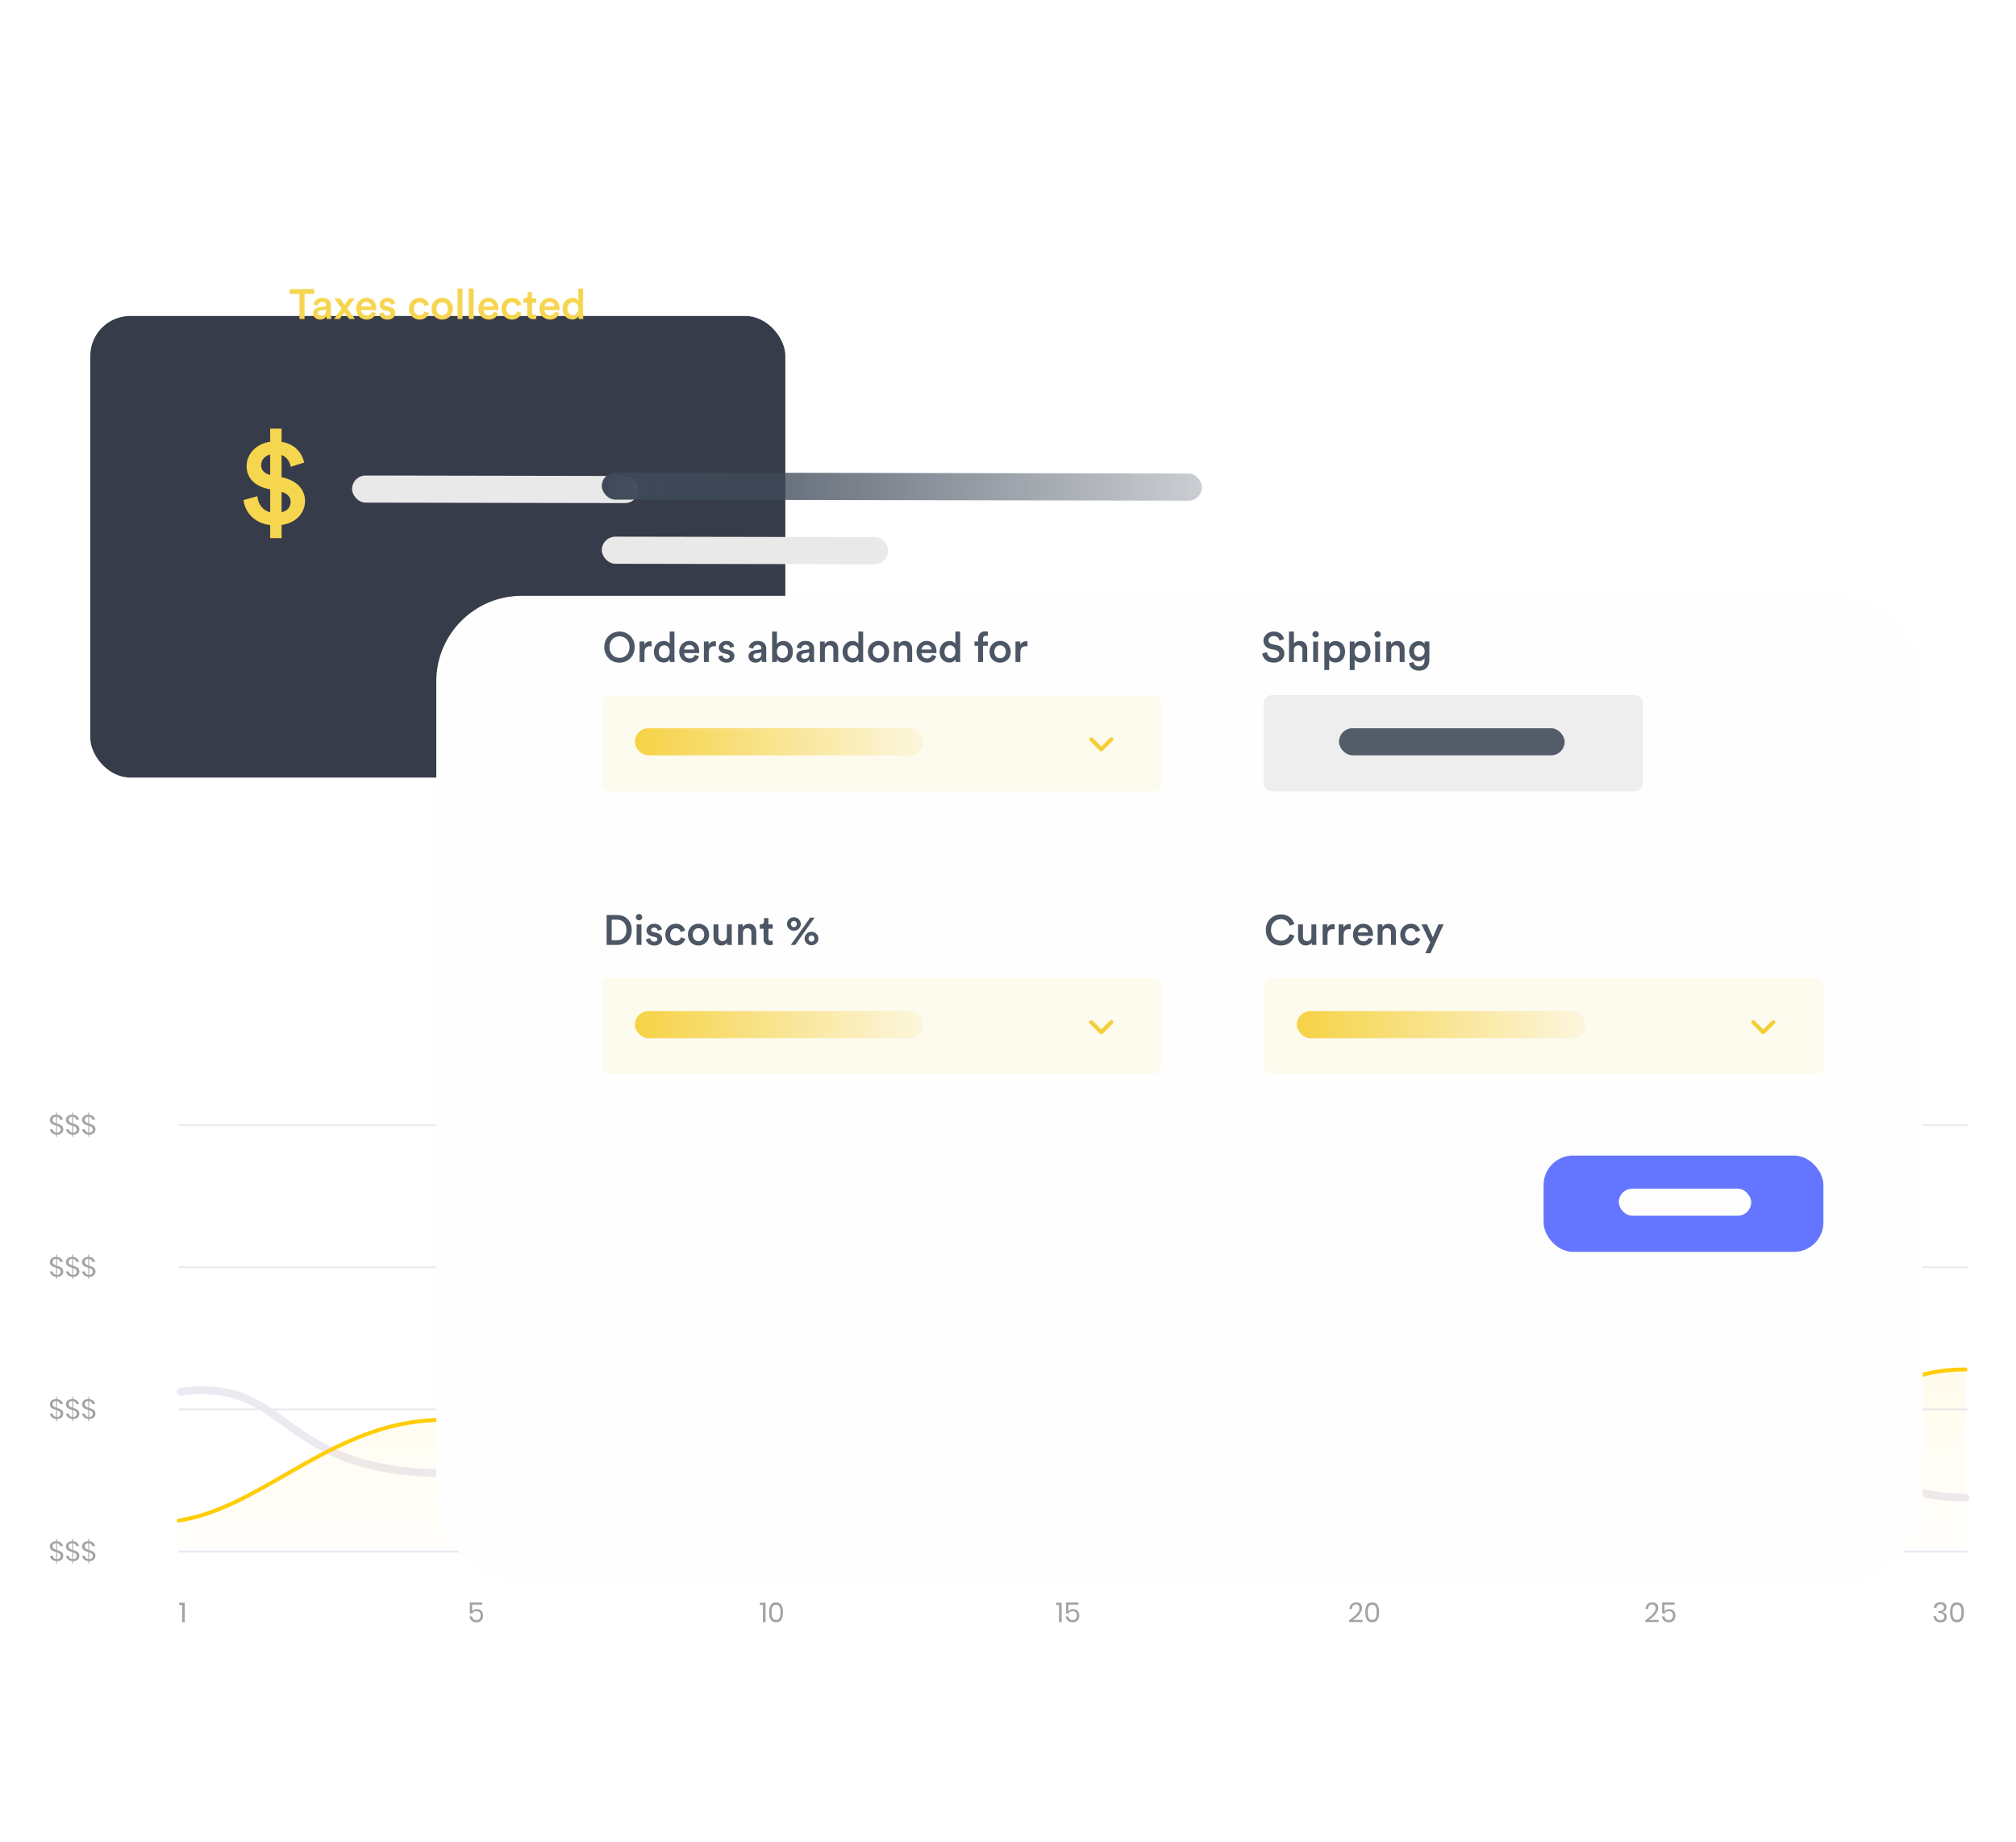 <?xml version="1.0" encoding="utf-8"?>
<svg xmlns="http://www.w3.org/2000/svg" width="670" height="612" viewBox="0 0 670 612" fill="none">
<path d="M60.093 462.491C94.246 457.912 91.969 485.114 136.936 489.083C181.904 493.052 194.427 465.271 214.918 457.334C235.41 449.397 244.517 413.228 278.67 415.67C312.822 418.112 329.899 442.583 358.359 445.636C386.82 448.688 392.512 468.935 419.265 483.893C446.018 498.852 470.494 500.684 504.077 497.631C537.66 494.578 546.768 463.712 562.706 462.491C578.644 461.27 592.874 475.989 606.535 479.347C620.196 482.705 624.18 497.631 653.21 497.631" stroke="#ECE9F1" stroke-width="2.624" stroke-linecap="round" stroke-linejoin="round"/>
<path d="M18.936 373.372C19.414 373.519 19.784 373.65 20.048 373.767C20.311 373.883 20.541 374.067 20.737 374.318C20.933 374.563 21.031 374.897 21.031 375.319C21.031 375.625 20.954 375.91 20.801 376.173C20.654 376.437 20.424 376.651 20.112 376.816C19.8 376.982 19.417 377.064 18.964 377.064H18.936V377.799H18.652V377.046C18.07 376.991 17.595 376.801 17.228 376.476C16.86 376.146 16.655 375.739 16.612 375.255H17.503C17.528 375.512 17.638 375.754 17.834 375.98C18.036 376.201 18.309 376.339 18.652 376.394V374.042C18.18 373.901 17.813 373.776 17.549 373.666C17.292 373.549 17.066 373.369 16.87 373.124C16.68 372.879 16.585 372.551 16.585 372.141C16.585 371.804 16.671 371.507 16.842 371.25C17.014 370.993 17.255 370.794 17.568 370.653C17.88 370.512 18.241 370.442 18.652 370.442V369.652H18.936V370.451C19.506 370.494 19.959 370.668 20.296 370.974C20.633 371.281 20.832 371.651 20.893 372.086H19.993C19.95 371.853 19.84 371.645 19.662 371.461C19.484 371.277 19.242 371.161 18.936 371.112V373.372ZM17.485 372.104C17.485 372.416 17.583 372.658 17.779 372.83C17.981 373.001 18.272 373.151 18.652 373.28V371.094C18.296 371.094 18.012 371.183 17.797 371.36C17.589 371.532 17.485 371.78 17.485 372.104ZM18.945 376.412C19.325 376.412 19.619 376.311 19.827 376.109C20.035 375.907 20.14 375.65 20.14 375.337C20.14 375.013 20.035 374.762 19.827 374.584C19.619 374.407 19.322 374.257 18.936 374.134V376.412H18.945ZM24.282 373.372C24.76 373.519 25.131 373.65 25.394 373.767C25.657 373.883 25.887 374.067 26.083 374.318C26.279 374.563 26.377 374.897 26.377 375.319C26.377 375.625 26.3 375.91 26.147 376.173C26 376.437 25.771 376.651 25.458 376.816C25.146 376.982 24.763 377.064 24.31 377.064H24.282V377.799H23.998V377.046C23.416 376.991 22.942 376.801 22.574 376.476C22.207 376.146 22.002 375.739 21.959 375.255H22.85C22.874 375.512 22.984 375.754 23.18 375.98C23.382 376.201 23.655 376.339 23.998 376.394V374.042C23.526 373.901 23.159 373.776 22.895 373.666C22.638 373.549 22.412 373.369 22.216 373.124C22.026 372.879 21.931 372.551 21.931 372.141C21.931 371.804 22.017 371.507 22.188 371.25C22.36 370.993 22.602 370.794 22.914 370.653C23.226 370.512 23.587 370.442 23.998 370.442V369.652H24.282V370.451C24.852 370.494 25.305 370.668 25.642 370.974C25.979 371.281 26.178 371.651 26.239 372.086H25.339C25.296 371.853 25.186 371.645 25.008 371.461C24.831 371.277 24.589 371.161 24.282 371.112V373.372ZM22.831 372.104C22.831 372.416 22.929 372.658 23.125 372.83C23.327 373.001 23.618 373.151 23.998 373.28V371.094C23.643 371.094 23.358 371.183 23.143 371.36C22.935 371.532 22.831 371.78 22.831 372.104ZM24.292 376.412C24.671 376.412 24.965 376.311 25.174 376.109C25.382 375.907 25.486 375.65 25.486 375.337C25.486 375.013 25.382 374.762 25.174 374.584C24.965 374.407 24.668 374.257 24.282 374.134V376.412H24.292ZM29.629 373.372C30.106 373.519 30.477 373.65 30.74 373.767C31.003 373.883 31.233 374.067 31.429 374.318C31.625 374.563 31.723 374.897 31.723 375.319C31.723 375.625 31.646 375.91 31.493 376.173C31.346 376.437 31.117 376.651 30.805 376.816C30.492 376.982 30.11 377.064 29.656 377.064H29.629V377.799H29.344V377.046C28.762 376.991 28.288 376.801 27.92 376.476C27.553 376.146 27.348 375.739 27.305 375.255H28.196C28.22 375.512 28.331 375.754 28.526 375.98C28.729 376.201 29.001 376.339 29.344 376.394V374.042C28.872 373.901 28.505 373.776 28.242 373.666C27.985 373.549 27.758 373.369 27.562 373.124C27.372 372.879 27.277 372.551 27.277 372.141C27.277 371.804 27.363 371.507 27.535 371.25C27.706 370.993 27.948 370.794 28.26 370.653C28.572 370.512 28.934 370.442 29.344 370.442V369.652H29.629V370.451C30.198 370.494 30.651 370.668 30.988 370.974C31.325 371.281 31.524 371.651 31.585 372.086H30.685C30.642 371.853 30.532 371.645 30.354 371.461C30.177 371.277 29.935 371.161 29.629 371.112V373.372ZM28.177 372.104C28.177 372.416 28.275 372.658 28.471 372.83C28.674 373.001 28.964 373.151 29.344 373.28V371.094C28.989 371.094 28.704 371.183 28.49 371.36C28.282 371.532 28.177 371.78 28.177 372.104ZM29.638 376.412C30.018 376.412 30.311 376.311 30.52 376.109C30.728 375.907 30.832 375.65 30.832 375.337C30.832 375.013 30.728 374.762 30.52 374.584C30.311 374.407 30.015 374.257 29.629 374.134V376.412H29.638Z" fill="#A2A3A5"/>
<path d="M18.936 420.611C19.413 420.758 19.784 420.89 20.047 421.006C20.31 421.123 20.54 421.307 20.736 421.558C20.932 421.803 21.03 422.136 21.03 422.559C21.03 422.865 20.953 423.15 20.8 423.413C20.653 423.676 20.424 423.891 20.111 424.056C19.799 424.221 19.416 424.304 18.963 424.304H18.936V425.039H18.651V424.286C18.069 424.231 17.595 424.041 17.227 423.716C16.86 423.385 16.654 422.978 16.612 422.495H17.503C17.527 422.752 17.637 422.994 17.833 423.22C18.035 423.441 18.308 423.578 18.651 423.634V421.282C18.179 421.141 17.812 421.016 17.549 420.905C17.291 420.789 17.065 420.608 16.869 420.363C16.679 420.119 16.584 419.791 16.584 419.381C16.584 419.044 16.67 418.747 16.841 418.49C17.013 418.232 17.255 418.033 17.567 417.893C17.879 417.752 18.241 417.681 18.651 417.681V416.891H18.936V417.691C19.505 417.733 19.958 417.908 20.295 418.214C20.632 418.52 20.831 418.891 20.892 419.326H19.992C19.949 419.093 19.839 418.885 19.661 418.701C19.484 418.517 19.242 418.401 18.936 418.352V420.611ZM17.484 419.344C17.484 419.656 17.582 419.898 17.778 420.07C17.98 420.241 18.271 420.391 18.651 420.52V418.334C18.296 418.334 18.011 418.422 17.797 418.6C17.588 418.771 17.484 419.019 17.484 419.344ZM18.945 423.652C19.324 423.652 19.618 423.551 19.827 423.349C20.035 423.147 20.139 422.889 20.139 422.577C20.139 422.253 20.035 422.002 19.827 421.824C19.618 421.646 19.321 421.496 18.936 421.374V423.652H18.945ZM24.282 420.611C24.759 420.758 25.13 420.89 25.393 421.006C25.657 421.123 25.886 421.307 26.082 421.558C26.278 421.803 26.376 422.136 26.376 422.559C26.376 422.865 26.299 423.15 26.146 423.413C26 423.676 25.77 423.891 25.457 424.056C25.145 424.221 24.762 424.304 24.309 424.304H24.282V425.039H23.997V424.286C23.415 424.231 22.941 424.041 22.573 423.716C22.206 423.385 22.001 422.978 21.958 422.495H22.849C22.873 422.752 22.984 422.994 23.18 423.22C23.382 423.441 23.654 423.578 23.997 423.634V421.282C23.526 421.141 23.158 421.016 22.895 420.905C22.638 420.789 22.411 420.608 22.215 420.363C22.025 420.119 21.93 419.791 21.93 419.381C21.93 419.044 22.016 418.747 22.188 418.49C22.359 418.232 22.601 418.033 22.913 417.893C23.226 417.752 23.587 417.681 23.997 417.681V416.891H24.282V417.691C24.851 417.733 25.305 417.908 25.641 418.214C25.978 418.52 26.177 418.891 26.238 419.326H25.338C25.295 419.093 25.185 418.885 25.008 418.701C24.83 418.517 24.588 418.401 24.282 418.352V420.611ZM22.831 419.344C22.831 419.656 22.928 419.898 23.124 420.07C23.326 420.241 23.617 420.391 23.997 420.52V418.334C23.642 418.334 23.357 418.422 23.143 418.6C22.935 418.771 22.831 419.019 22.831 419.344ZM24.291 423.652C24.671 423.652 24.965 423.551 25.173 423.349C25.381 423.147 25.485 422.889 25.485 422.577C25.485 422.253 25.381 422.002 25.173 421.824C24.965 421.646 24.668 421.496 24.282 421.374V423.652H24.291ZM29.628 420.611C30.106 420.758 30.476 420.89 30.739 421.006C31.003 421.123 31.232 421.307 31.428 421.558C31.624 421.803 31.722 422.136 31.722 422.559C31.722 422.865 31.646 423.15 31.493 423.413C31.346 423.676 31.116 423.891 30.804 424.056C30.491 424.221 30.109 424.304 29.656 424.304H29.628V425.039H29.343V424.286C28.762 424.231 28.287 424.041 27.919 423.716C27.552 423.385 27.347 422.978 27.304 422.495H28.195C28.22 422.752 28.33 422.994 28.526 423.22C28.728 423.441 29 423.578 29.343 423.634V421.282C28.872 421.141 28.504 421.016 28.241 420.905C27.984 420.789 27.757 420.608 27.561 420.363C27.372 420.119 27.276 419.791 27.276 419.381C27.276 419.044 27.362 418.747 27.534 418.49C27.705 418.232 27.947 418.033 28.259 417.893C28.572 417.752 28.933 417.681 29.343 417.681V416.891H29.628V417.691C30.198 417.733 30.651 417.908 30.988 418.214C31.324 418.52 31.523 418.891 31.584 419.326H30.684C30.642 419.093 30.531 418.885 30.354 418.701C30.176 418.517 29.934 418.401 29.628 418.352V420.611ZM28.177 419.344C28.177 419.656 28.275 419.898 28.471 420.07C28.673 420.241 28.964 420.391 29.343 420.52V418.334C28.988 418.334 28.703 418.422 28.489 418.6C28.281 418.771 28.177 419.019 28.177 419.344ZM29.637 423.652C30.017 423.652 30.311 423.551 30.519 423.349C30.727 423.147 30.831 422.889 30.831 422.577C30.831 422.253 30.727 422.002 30.519 421.824C30.311 421.646 30.014 421.496 29.628 421.374V423.652H29.637Z" fill="#A2A3A5"/>
<path d="M18.936 467.851C19.413 467.998 19.784 468.129 20.047 468.246C20.31 468.362 20.54 468.546 20.736 468.797C20.932 469.042 21.03 469.376 21.03 469.798C21.03 470.104 20.953 470.389 20.8 470.652C20.653 470.916 20.424 471.13 20.111 471.295C19.799 471.461 19.416 471.543 18.963 471.543H18.936V472.278H18.651V471.525C18.069 471.47 17.595 471.28 17.227 470.955C16.86 470.625 16.654 470.218 16.612 469.734H17.503C17.527 469.991 17.637 470.233 17.833 470.459C18.035 470.68 18.308 470.818 18.651 470.873V468.521C18.179 468.38 17.812 468.255 17.549 468.145C17.291 468.028 17.065 467.848 16.869 467.603C16.679 467.358 16.584 467.03 16.584 466.62C16.584 466.283 16.67 465.986 16.841 465.729C17.013 465.472 17.255 465.273 17.567 465.132C17.879 464.991 18.241 464.921 18.651 464.921V464.131H18.936V464.93C19.505 464.973 19.958 465.147 20.295 465.453C20.632 465.76 20.831 466.13 20.892 466.565H19.992C19.949 466.332 19.839 466.124 19.661 465.94C19.484 465.756 19.242 465.64 18.936 465.591V467.851ZM17.484 466.583C17.484 466.895 17.582 467.137 17.778 467.309C17.98 467.48 18.271 467.63 18.651 467.759V465.573C18.296 465.573 18.011 465.662 17.797 465.839C17.588 466.011 17.484 466.259 17.484 466.583ZM18.945 470.891C19.324 470.891 19.618 470.79 19.827 470.588C20.035 470.386 20.139 470.129 20.139 469.816C20.139 469.492 20.035 469.241 19.827 469.063C19.618 468.886 19.321 468.736 18.936 468.613V470.891H18.945ZM24.282 467.851C24.759 467.998 25.13 468.129 25.393 468.246C25.657 468.362 25.886 468.546 26.082 468.797C26.278 469.042 26.376 469.376 26.376 469.798C26.376 470.104 26.299 470.389 26.146 470.652C26 470.916 25.77 471.13 25.457 471.295C25.145 471.461 24.762 471.543 24.309 471.543H24.282V472.278H23.997V471.525C23.415 471.47 22.941 471.28 22.573 470.955C22.206 470.625 22.001 470.218 21.958 469.734H22.849C22.873 469.991 22.984 470.233 23.18 470.459C23.382 470.68 23.654 470.818 23.997 470.873V468.521C23.526 468.38 23.158 468.255 22.895 468.145C22.638 468.028 22.411 467.848 22.215 467.603C22.025 467.358 21.93 467.03 21.93 466.62C21.93 466.283 22.016 465.986 22.188 465.729C22.359 465.472 22.601 465.273 22.913 465.132C23.226 464.991 23.587 464.921 23.997 464.921V464.131H24.282V464.93C24.851 464.973 25.305 465.147 25.641 465.453C25.978 465.76 26.177 466.13 26.238 466.565H25.338C25.295 466.332 25.185 466.124 25.008 465.94C24.83 465.756 24.588 465.64 24.282 465.591V467.851ZM22.831 466.583C22.831 466.895 22.928 467.137 23.124 467.309C23.326 467.48 23.617 467.63 23.997 467.759V465.573C23.642 465.573 23.357 465.662 23.143 465.839C22.935 466.011 22.831 466.259 22.831 466.583ZM24.291 470.891C24.671 470.891 24.965 470.79 25.173 470.588C25.381 470.386 25.485 470.129 25.485 469.816C25.485 469.492 25.381 469.241 25.173 469.063C24.965 468.886 24.668 468.736 24.282 468.613V470.891H24.291ZM29.628 467.851C30.106 467.998 30.476 468.129 30.739 468.246C31.003 468.362 31.232 468.546 31.428 468.797C31.624 469.042 31.722 469.376 31.722 469.798C31.722 470.104 31.646 470.389 31.493 470.652C31.346 470.916 31.116 471.13 30.804 471.295C30.491 471.461 30.109 471.543 29.656 471.543H29.628V472.278H29.343V471.525C28.762 471.47 28.287 471.28 27.919 470.955C27.552 470.625 27.347 470.218 27.304 469.734H28.195C28.22 469.991 28.33 470.233 28.526 470.459C28.728 470.68 29 470.818 29.343 470.873V468.521C28.872 468.38 28.504 468.255 28.241 468.145C27.984 468.028 27.757 467.848 27.561 467.603C27.372 467.358 27.276 467.03 27.276 466.62C27.276 466.283 27.362 465.986 27.534 465.729C27.705 465.472 27.947 465.273 28.259 465.132C28.572 464.991 28.933 464.921 29.343 464.921V464.131H29.628V464.93C30.198 464.973 30.651 465.147 30.988 465.453C31.324 465.76 31.523 466.13 31.584 466.565H30.684C30.642 466.332 30.531 466.124 30.354 465.94C30.176 465.756 29.934 465.64 29.628 465.591V467.851ZM28.177 466.583C28.177 466.895 28.275 467.137 28.471 467.309C28.673 467.48 28.964 467.63 29.343 467.759V465.573C28.988 465.573 28.703 465.662 28.489 465.839C28.281 466.011 28.177 466.259 28.177 466.583ZM29.637 470.891C30.017 470.891 30.311 470.79 30.519 470.588C30.727 470.386 30.831 470.129 30.831 469.816C30.831 469.492 30.727 469.241 30.519 469.063C30.311 468.886 30.014 468.736 29.628 468.613V470.891H29.637Z" fill="#A2A3A5"/>
<path d="M18.936 515.091C19.413 515.237 19.784 515.369 20.047 515.485C20.31 515.602 20.54 515.786 20.736 516.037C20.932 516.282 21.03 516.615 21.03 517.038C21.03 517.344 20.953 517.629 20.8 517.892C20.653 518.155 20.424 518.37 20.111 518.535C19.799 518.7 19.416 518.783 18.963 518.783H18.936V519.518H18.651V518.765C18.069 518.71 17.595 518.52 17.227 518.195C16.86 517.865 16.654 517.457 16.612 516.974H17.503C17.527 517.231 17.637 517.473 17.833 517.699C18.035 517.92 18.308 518.057 18.651 518.113V515.761C18.179 515.62 17.812 515.495 17.549 515.384C17.291 515.268 17.065 515.087 16.869 514.842C16.679 514.598 16.584 514.27 16.584 513.86C16.584 513.523 16.67 513.226 16.841 512.969C17.013 512.711 17.255 512.512 17.567 512.372C17.879 512.231 18.241 512.16 18.651 512.16V511.37H18.936V512.17C19.505 512.212 19.958 512.387 20.295 512.693C20.632 512.999 20.831 513.37 20.892 513.805H19.992C19.949 513.572 19.839 513.364 19.661 513.18C19.484 512.996 19.242 512.88 18.936 512.831V515.091ZM17.484 513.823C17.484 514.135 17.582 514.377 17.778 514.549C17.98 514.72 18.271 514.87 18.651 514.999V512.813C18.296 512.813 18.011 512.901 17.797 513.079C17.588 513.25 17.484 513.498 17.484 513.823ZM18.945 518.131C19.324 518.131 19.618 518.03 19.827 517.828C20.035 517.626 20.139 517.368 20.139 517.056C20.139 516.732 20.035 516.481 19.827 516.303C19.618 516.125 19.321 515.975 18.936 515.853V518.131H18.945ZM24.282 515.091C24.759 515.237 25.13 515.369 25.393 515.485C25.657 515.602 25.886 515.786 26.082 516.037C26.278 516.282 26.376 516.615 26.376 517.038C26.376 517.344 26.299 517.629 26.146 517.892C26 518.155 25.77 518.37 25.457 518.535C25.145 518.7 24.762 518.783 24.309 518.783H24.282V519.518H23.997V518.765C23.415 518.71 22.941 518.52 22.573 518.195C22.206 517.865 22.001 517.457 21.958 516.974H22.849C22.873 517.231 22.984 517.473 23.18 517.699C23.382 517.92 23.654 518.057 23.997 518.113V515.761C23.526 515.62 23.158 515.495 22.895 515.384C22.638 515.268 22.411 515.087 22.215 514.842C22.025 514.598 21.93 514.27 21.93 513.86C21.93 513.523 22.016 513.226 22.188 512.969C22.359 512.711 22.601 512.512 22.913 512.372C23.226 512.231 23.587 512.16 23.997 512.16V511.37H24.282V512.17C24.851 512.212 25.305 512.387 25.641 512.693C25.978 512.999 26.177 513.37 26.238 513.805H25.338C25.295 513.572 25.185 513.364 25.008 513.18C24.83 512.996 24.588 512.88 24.282 512.831V515.091ZM22.831 513.823C22.831 514.135 22.928 514.377 23.124 514.549C23.326 514.72 23.617 514.87 23.997 514.999V512.813C23.642 512.813 23.357 512.901 23.143 513.079C22.935 513.25 22.831 513.498 22.831 513.823ZM24.291 518.131C24.671 518.131 24.965 518.03 25.173 517.828C25.381 517.626 25.485 517.368 25.485 517.056C25.485 516.732 25.381 516.481 25.173 516.303C24.965 516.125 24.668 515.975 24.282 515.853V518.131H24.291ZM29.628 515.091C30.106 515.237 30.476 515.369 30.739 515.485C31.003 515.602 31.232 515.786 31.428 516.037C31.624 516.282 31.722 516.615 31.722 517.038C31.722 517.344 31.646 517.629 31.493 517.892C31.346 518.155 31.116 518.37 30.804 518.535C30.491 518.7 30.109 518.783 29.656 518.783H29.628V519.518H29.343V518.765C28.762 518.71 28.287 518.52 27.919 518.195C27.552 517.865 27.347 517.457 27.304 516.974H28.195C28.22 517.231 28.33 517.473 28.526 517.699C28.728 517.92 29 518.057 29.343 518.113V515.761C28.872 515.62 28.504 515.495 28.241 515.384C27.984 515.268 27.757 515.087 27.561 514.842C27.372 514.598 27.276 514.27 27.276 513.86C27.276 513.523 27.362 513.226 27.534 512.969C27.705 512.711 27.947 512.512 28.259 512.372C28.572 512.231 28.933 512.16 29.343 512.16V511.37H29.628V512.17C30.198 512.212 30.651 512.387 30.988 512.693C31.324 512.999 31.523 513.37 31.584 513.805H30.684C30.642 513.572 30.531 513.364 30.354 513.18C30.176 512.996 29.934 512.88 29.628 512.831V515.091ZM28.177 513.823C28.177 514.135 28.275 514.377 28.471 514.549C28.673 514.72 28.964 514.87 29.343 514.999V512.813C28.988 512.813 28.703 512.901 28.489 513.079C28.281 513.25 28.177 513.498 28.177 513.823ZM29.637 518.131C30.017 518.131 30.311 518.03 30.519 517.828C30.727 517.626 30.831 517.368 30.831 517.056C30.831 516.732 30.727 516.481 30.519 516.303C30.311 516.125 30.014 515.975 29.628 515.853V518.131H29.637Z" fill="#A2A3A5"/>
<line x1="59.437" y1="373.889" x2="653.866" y2="373.889" stroke="#ECE9F1" stroke-width="0.656"/>
<line x1="59.438" y1="421.128" x2="653.867" y2="421.128" stroke="#ECE9F1" stroke-width="0.656"/>
<line x1="59.438" y1="468.368" x2="653.867" y2="468.368" stroke="#ECE9F1" stroke-width="0.656"/>
<line x1="59.438" y1="515.607" x2="653.867" y2="515.607" stroke="#ECE9F1" stroke-width="0.656"/>
<path d="M59.437 505.303C85.553 501.258 107.029 476.592 138.191 472.446C154.8 470.236 168.105 474.537 182.951 481.22C197.796 487.903 194.89 490.788 228.277 495.94C255.829 500.192 263.036 454.354 290.034 456.115C317.032 457.876 329.519 402.766 358.023 407.366C386.527 411.967 392.223 400.072 419.016 422.614C445.81 445.157 470.565 392.612 504.2 388.012C537.835 383.412 546.595 432.24 562.558 430.4C578.52 428.559 592.892 463.353 606.574 468.413C620.256 473.474 624.136 455.091 653.21 455.091" stroke="#FFCC00" stroke-width="1.312" stroke-linecap="round" stroke-linejoin="round"/>
<path d="M138.191 472.446C107.029 476.592 85.553 501.258 59.437 505.303V515.28H653.21V455.091C624.136 455.091 620.256 473.474 606.574 468.413C592.892 463.353 578.52 428.559 562.558 430.4C546.595 432.24 537.835 383.412 504.2 388.012C470.565 392.612 445.81 445.157 419.016 422.614C392.223 400.072 386.527 411.967 358.023 407.366C329.519 402.766 317.032 457.876 290.034 456.115C263.036 454.354 255.829 500.192 228.277 495.94C194.89 490.788 197.796 487.903 182.951 481.22C168.105 474.537 154.8 470.236 138.191 472.446Z" fill="url(#paint0_linear)" fill-opacity="0.2"/>
<path d="M59.556 533.363V532.582H61.412V539.058H60.53V533.363H59.556Z" fill="#A2A3A5"/>
<path d="M160.238 533.243H156.913V535.411C157.066 535.203 157.286 535.037 157.574 534.915C157.862 534.793 158.177 534.731 158.52 534.731C158.979 534.731 159.359 534.829 159.659 535.025C159.965 535.215 160.189 535.469 160.33 535.788C160.477 536.1 160.55 536.449 160.55 536.835C160.55 537.502 160.363 538.047 159.99 538.47C159.616 538.892 159.068 539.104 158.346 539.104C157.696 539.104 157.167 538.929 156.757 538.58C156.346 538.225 156.117 537.75 156.068 537.156H156.894C156.962 537.536 157.118 537.833 157.363 538.047C157.614 538.255 157.929 538.36 158.309 538.36C158.78 538.36 159.136 538.219 159.374 537.937C159.613 537.655 159.733 537.285 159.733 536.826C159.733 536.379 159.61 536.029 159.365 535.778C159.12 535.527 158.774 535.402 158.327 535.402C158.009 535.402 157.73 535.472 157.491 535.613C157.253 535.748 157.072 535.932 156.949 536.164H156.141V532.499H160.238V533.243Z" fill="#A2A3A5"/>
<path d="M252.576 533.363V532.582H254.432V539.058H253.55V533.363H252.576ZM255.618 535.778C255.618 536.819 255.789 537.631 256.132 538.213C256.475 538.794 257.069 539.085 257.914 539.085C258.759 539.085 259.353 538.794 259.696 538.213C260.045 537.631 260.22 536.819 260.22 535.778C260.22 534.75 260.045 533.944 259.696 533.363C259.353 532.781 258.759 532.49 257.914 532.49C257.069 532.49 256.475 532.781 256.132 533.363C255.789 533.938 255.618 534.744 255.618 535.778ZM259.393 535.778C259.393 536.311 259.353 536.758 259.274 537.119C259.2 537.475 259.056 537.759 258.842 537.974C258.628 538.188 258.318 538.295 257.914 538.295C257.516 538.295 257.21 538.188 256.996 537.974C256.781 537.759 256.634 537.475 256.555 537.119C256.481 536.758 256.444 536.311 256.444 535.778C256.444 535.252 256.481 534.811 256.555 534.456C256.634 534.101 256.781 533.819 256.996 533.611C257.21 533.396 257.516 533.289 257.914 533.289C258.318 533.289 258.628 533.396 258.842 533.611C259.056 533.819 259.2 534.101 259.274 534.456C259.353 534.811 259.393 535.252 259.393 535.778Z" fill="#A2A3A5"/>
<path d="M350.982 533.363V532.582H352.838V539.058H351.956V533.363H350.982ZM358.387 533.243H355.062V535.411C355.215 535.203 355.435 535.037 355.723 534.915C356.011 534.793 356.326 534.731 356.669 534.731C357.129 534.731 357.508 534.829 357.808 535.025C358.114 535.215 358.338 535.469 358.479 535.788C358.626 536.1 358.699 536.449 358.699 536.835C358.699 537.502 358.512 538.047 358.139 538.47C357.765 538.892 357.217 539.104 356.495 539.104C355.846 539.104 355.316 538.929 354.906 538.58C354.495 538.225 354.266 537.75 354.217 537.156H355.043C355.111 537.536 355.267 537.833 355.512 538.047C355.763 538.255 356.078 538.36 356.458 538.36C356.93 538.36 357.285 538.219 357.523 537.937C357.762 537.655 357.882 537.285 357.882 536.826C357.882 536.379 357.759 536.029 357.514 535.778C357.269 535.527 356.923 535.402 356.476 535.402C356.158 535.402 355.879 535.472 355.64 535.613C355.402 535.748 355.221 535.932 355.099 536.164H354.29V532.499H358.387V533.243Z" fill="#A2A3A5"/>
<path d="M448.386 538.415C449.427 537.717 450.26 537.025 450.885 536.339C451.509 535.647 451.822 535.004 451.822 534.41C451.822 534.042 451.727 533.748 451.537 533.528C451.353 533.301 451.053 533.188 450.637 533.188C450.208 533.188 449.884 533.326 449.663 533.601C449.443 533.871 449.32 534.244 449.296 534.722H448.469C448.512 534 448.735 533.445 449.14 533.06C449.544 532.668 450.064 532.472 450.701 532.472C451.307 532.472 451.788 532.634 452.143 532.958C452.498 533.283 452.676 533.742 452.676 534.336C452.676 534.826 452.517 535.325 452.198 535.834C451.886 536.336 451.491 536.804 451.013 537.239C450.542 537.668 450.055 538.032 449.553 538.332H452.841V539.021H448.386V538.415ZM453.736 535.778C453.736 536.819 453.907 537.631 454.25 538.213C454.593 538.794 455.187 539.085 456.032 539.085C456.877 539.085 457.471 538.794 457.814 538.213C458.163 537.631 458.338 536.819 458.338 535.778C458.338 534.75 458.163 533.944 457.814 533.363C457.471 532.781 456.877 532.49 456.032 532.49C455.187 532.49 454.593 532.781 454.25 533.363C453.907 533.938 453.736 534.744 453.736 535.778ZM457.511 535.778C457.511 536.311 457.471 536.758 457.392 537.119C457.318 537.475 457.174 537.759 456.96 537.974C456.746 538.188 456.436 538.295 456.032 538.295C455.634 538.295 455.328 538.188 455.114 537.974C454.899 537.759 454.752 537.475 454.673 537.119C454.599 536.758 454.562 536.311 454.562 535.778C454.562 535.252 454.599 534.811 454.673 534.456C454.752 534.101 454.899 533.819 455.114 533.611C455.328 533.396 455.634 533.289 456.032 533.289C456.436 533.289 456.746 533.396 456.96 533.611C457.174 533.819 457.318 534.101 457.392 534.456C457.471 534.811 457.511 535.252 457.511 535.778Z" fill="#A2A3A5"/>
<path d="M546.793 538.415C547.834 537.717 548.667 537.025 549.291 536.339C549.916 535.647 550.228 535.004 550.228 534.41C550.228 534.042 550.133 533.748 549.943 533.528C549.76 533.301 549.46 533.188 549.043 533.188C548.615 533.188 548.29 533.326 548.07 533.601C547.849 533.871 547.727 534.244 547.702 534.722H546.876C546.918 534 547.142 533.445 547.546 533.06C547.95 532.668 548.471 532.472 549.108 532.472C549.714 532.472 550.195 532.634 550.55 532.958C550.905 533.283 551.082 533.742 551.082 534.336C551.082 534.826 550.923 535.325 550.605 535.834C550.293 536.336 549.898 536.804 549.42 537.239C548.948 537.668 548.462 538.032 547.959 538.332H551.248V539.021H546.793V538.415ZM556.505 533.243H553.18V535.411C553.333 535.203 553.554 535.037 553.842 534.915C554.129 534.793 554.445 534.731 554.788 534.731C555.247 534.731 555.627 534.829 555.927 535.025C556.233 535.215 556.456 535.469 556.597 535.788C556.744 536.1 556.818 536.449 556.818 536.835C556.818 537.502 556.631 538.047 556.257 538.47C555.884 538.892 555.336 539.104 554.613 539.104C553.964 539.104 553.434 538.929 553.024 538.58C552.614 538.225 552.384 537.75 552.335 537.156H553.162C553.229 537.536 553.385 537.833 553.63 538.047C553.881 538.255 554.197 538.36 554.576 538.36C555.048 538.36 555.403 538.219 555.642 537.937C555.881 537.655 556 537.285 556 536.826C556 536.379 555.878 536.029 555.633 535.778C555.388 535.527 555.042 535.402 554.595 535.402C554.276 535.402 553.998 535.472 553.759 535.613C553.52 535.748 553.339 535.932 553.217 536.164H552.409V532.499H556.505V533.243Z" fill="#A2A3A5"/>
<path d="M644.906 532.407C645.322 532.407 645.681 532.481 645.981 532.628C646.281 532.775 646.507 532.977 646.661 533.234C646.814 533.491 646.89 533.782 646.89 534.107C646.89 534.511 646.771 534.851 646.532 535.126C646.299 535.402 645.956 535.567 645.503 535.622V535.677C645.975 535.8 646.342 535.99 646.605 536.247C646.875 536.504 647.01 536.859 647.01 537.312C647.01 537.845 646.832 538.28 646.477 538.617C646.122 538.954 645.61 539.122 644.943 539.122C644.275 539.122 643.733 538.95 643.317 538.608C642.907 538.258 642.665 537.75 642.591 537.083H643.418C643.473 537.487 643.626 537.808 643.877 538.047C644.135 538.286 644.48 538.405 644.915 538.405C645.326 538.405 645.641 538.301 645.861 538.093C646.082 537.879 646.192 537.603 646.192 537.266C646.192 536.862 646.033 536.556 645.714 536.348C645.402 536.134 644.955 536.026 644.373 536.026H644.153V535.328H644.373C645.5 535.328 646.063 534.952 646.063 534.199C646.063 533.868 645.959 533.605 645.751 533.409C645.543 533.213 645.255 533.115 644.888 533.115C644.52 533.115 644.211 533.222 643.96 533.436C643.709 533.644 643.562 533.954 643.519 534.364H642.702C642.744 533.751 642.956 533.274 643.335 532.931C643.721 532.582 644.245 532.407 644.906 532.407ZM648.092 535.778C648.092 536.819 648.264 537.631 648.607 538.213C648.95 538.794 649.544 539.085 650.389 539.085C651.234 539.085 651.828 538.794 652.171 538.213C652.52 537.631 652.694 536.819 652.694 535.778C652.694 534.75 652.52 533.944 652.171 533.363C651.828 532.781 651.234 532.49 650.389 532.49C649.544 532.49 648.95 532.781 648.607 533.363C648.264 533.938 648.092 534.744 648.092 535.778ZM651.867 535.778C651.867 536.311 651.828 536.758 651.748 537.119C651.675 537.475 651.531 537.759 651.316 537.974C651.102 538.188 650.793 538.295 650.389 538.295C649.991 538.295 649.684 538.188 649.47 537.974C649.256 537.759 649.109 537.475 649.029 537.119C648.956 536.758 648.919 536.311 648.919 535.778C648.919 535.252 648.956 534.811 649.029 534.456C649.109 534.101 649.256 533.819 649.47 533.611C649.684 533.396 649.991 533.289 650.389 533.289C650.793 533.289 651.102 533.396 651.316 533.611C651.531 533.819 651.675 534.101 651.748 534.456C651.828 534.811 651.867 535.252 651.867 535.778Z" fill="#A2A3A5"/>
<line x1="315.646" y1="439.171" x2="315.646" y2="515.279" stroke="#F6D13B" stroke-width="0.656" stroke-dasharray="2.89 2.89"/>
<g filter="url(#filter0_dd)">
<rect x="308.756" y="432.61" width="13.122" height="13.122" rx="6.561" fill="#F4D143"/>
<rect x="310.068" y="433.923" width="10.498" height="10.498" rx="5.249" stroke="white" stroke-width="2.624"/>
</g>
<g filter="url(#filter1_d)">
<rect x="30" y="69" width="231" height="153.377" rx="13.293" fill="#373C4A"/>
</g>
<path d="M104.447 97.656L104.447 96.074L96.313 96.074L96.313 97.656L99.533 97.656L99.533 106L101.213 106L101.213 97.656L104.447 97.656ZM104.075 104.152C104.075 105.23 104.957 106.21 106.385 106.21C107.491 106.21 108.163 105.65 108.485 105.132C108.485 105.678 108.541 105.958 108.555 106L110.067 106C110.053 105.93 109.983 105.524 109.983 104.908L109.983 101.52C109.983 100.162 109.185 98.972 107.085 98.972C105.405 98.972 104.341 100.022 104.215 101.198L105.699 101.534C105.769 100.848 106.245 100.302 107.099 100.302C107.995 100.302 108.387 100.764 108.387 101.338C108.387 101.576 108.275 101.772 107.883 101.828L106.133 102.094C104.971 102.262 104.075 102.934 104.075 104.152ZM106.693 104.936C106.049 104.936 105.699 104.516 105.699 104.054C105.699 103.494 106.105 103.214 106.609 103.13L108.387 102.864L108.387 103.172C108.387 104.502 107.603 104.936 106.693 104.936ZM111.05 106L112.912 106C113.038 105.79 114.312 103.928 114.452 103.718L116.034 106L117.938 106L115.46 102.528L117.854 99.182L116.006 99.182L114.522 101.366C114.396 101.17 113.15 99.392 113.024 99.182L111.092 99.182L113.528 102.556L111.05 106ZM120.053 101.842C120.109 101.114 120.697 100.33 121.719 100.33C122.839 100.33 123.371 101.044 123.399 101.842L120.053 101.842ZM123.581 103.62C123.357 104.292 122.853 104.81 121.873 104.81C120.865 104.81 120.053 104.068 120.011 103.032L124.995 103.032C125.009 103.004 125.037 102.78 125.037 102.514C125.037 100.358 123.805 98.972 121.705 98.972C119.983 98.972 118.387 100.4 118.387 102.556C118.387 104.866 120.025 106.21 121.873 106.21C123.511 106.21 124.589 105.244 124.953 104.054L123.581 103.62ZM125.987 104.152C126.071 104.922 126.827 106.21 128.801 106.21C130.537 106.21 131.377 105.062 131.377 104.026C131.377 103.018 130.705 102.234 129.417 101.954L128.381 101.744C127.961 101.66 127.695 101.394 127.695 101.03C127.695 100.61 128.101 100.246 128.675 100.246C129.585 100.246 129.879 100.876 129.935 101.268L131.307 100.876C131.195 100.204 130.579 98.972 128.675 98.972C127.261 98.972 126.169 99.98 126.169 101.17C126.169 102.108 126.799 102.892 128.003 103.158L129.011 103.382C129.557 103.494 129.809 103.774 129.809 104.138C129.809 104.558 129.459 104.922 128.787 104.922C127.919 104.922 127.457 104.376 127.401 103.76L125.987 104.152ZM139.428 100.47C140.464 100.47 140.926 101.142 141.08 101.744L142.536 101.212C142.256 100.12 141.248 98.972 139.414 98.972C137.454 98.972 135.928 100.484 135.928 102.584C135.928 104.656 137.454 106.21 139.456 106.21C141.248 106.21 142.27 105.048 142.592 103.984L141.164 103.466C141.01 103.984 140.52 104.726 139.456 104.726C138.434 104.726 137.552 103.956 137.552 102.584C137.552 101.212 138.434 100.47 139.428 100.47ZM146.962 104.754C145.968 104.754 145.058 103.998 145.058 102.584C145.058 101.17 145.968 100.442 146.962 100.442C147.97 100.442 148.866 101.17 148.866 102.584C148.866 104.012 147.97 104.754 146.962 104.754ZM146.962 98.972C144.932 98.972 143.434 100.498 143.434 102.584C143.434 104.684 144.932 106.21 146.962 106.21C149.006 106.21 150.504 104.684 150.504 102.584C150.504 100.498 149.006 98.972 146.962 98.972ZM153.697 106L153.697 95.864L152.073 95.864L152.073 106L153.697 106ZM157.416 106L157.416 95.864L155.792 95.864L155.792 106L157.416 106ZM160.645 101.842C160.701 101.114 161.289 100.33 162.311 100.33C163.431 100.33 163.963 101.044 163.991 101.842L160.645 101.842ZM164.173 103.62C163.949 104.292 163.445 104.81 162.465 104.81C161.457 104.81 160.645 104.068 160.603 103.032L165.587 103.032C165.601 103.004 165.629 102.78 165.629 102.514C165.629 100.358 164.397 98.972 162.297 98.972C160.575 98.972 158.979 100.4 158.979 102.556C158.979 104.866 160.617 106.21 162.465 106.21C164.103 106.21 165.181 105.244 165.545 104.054L164.173 103.62ZM170.149 100.47C171.185 100.47 171.647 101.142 171.801 101.744L173.257 101.212C172.977 100.12 171.969 98.972 170.135 98.972C168.175 98.972 166.649 100.484 166.649 102.584C166.649 104.656 168.175 106.21 170.177 106.21C171.969 106.21 172.991 105.048 173.313 103.984L171.885 103.466C171.731 103.984 171.241 104.726 170.177 104.726C169.155 104.726 168.273 103.956 168.273 102.584C168.273 101.212 169.155 100.47 170.149 100.47ZM176.813 97.096L175.343 97.096L175.343 98.118C175.343 98.72 175.021 99.182 174.293 99.182L173.943 99.182L173.943 100.624L175.203 100.624L175.203 104.054C175.203 105.328 175.987 106.084 177.247 106.084C177.835 106.084 178.143 105.972 178.241 105.93L178.241 104.586C178.171 104.6 177.905 104.642 177.681 104.642C177.079 104.642 176.813 104.39 176.813 103.788L176.813 100.624L178.227 100.624L178.227 99.182L176.813 99.182L176.813 97.096ZM180.961 101.842C181.017 101.114 181.605 100.33 182.627 100.33C183.747 100.33 184.279 101.044 184.307 101.842L180.961 101.842ZM184.489 103.62C184.265 104.292 183.761 104.81 182.781 104.81C181.773 104.81 180.961 104.068 180.919 103.032L185.903 103.032C185.917 103.004 185.945 102.78 185.945 102.514C185.945 100.358 184.713 98.972 182.613 98.972C180.891 98.972 179.295 100.4 179.295 102.556C179.295 104.866 180.933 106.21 182.781 106.21C184.419 106.21 185.497 105.244 185.861 104.054L184.489 103.62ZM188.589 102.57C188.589 101.268 189.373 100.442 190.437 100.442C191.501 100.442 192.229 101.254 192.229 102.556C192.229 103.858 191.487 104.74 190.423 104.74C189.317 104.74 188.589 103.872 188.589 102.57ZM193.797 95.864L192.215 95.864L192.215 99.98C192.005 99.546 191.403 99 190.213 99C188.295 99 186.965 100.61 186.965 102.57C186.965 104.628 188.281 106.168 190.241 106.168C191.207 106.168 191.921 105.692 192.243 105.118C192.243 105.398 192.285 105.846 192.313 106L193.867 106C193.853 105.888 193.797 105.37 193.797 104.754L193.797 95.864Z" fill="#F6D54F"/>
<rect x="117.017" y="158" width="95.214" height="9.018" rx="4.509" transform="rotate(0.106 117.017 158)" fill="#E9E9E9"/>
<path d="M93.585 178.823L93.585 174.453C98.655 173.753 101.376 170.208 101.376 166.498C101.376 162.829 98.861 159.737 93.956 158.665L93.585 158.583L93.585 151.204C95.646 151.987 96.429 153.884 96.635 155.12L101.087 153.719C100.51 150.998 98.449 147.618 93.585 146.835L93.585 142.424L89.792 142.424L89.792 146.793C85.258 147.412 81.96 150.792 81.96 154.873C81.96 158.913 84.681 161.468 89.05 162.458L89.792 162.623L89.792 170.208C87.03 169.548 85.752 167.24 85.546 164.89L80.93 166.168C81.3 169.713 84.062 173.794 89.792 174.495L89.792 178.823L93.585 178.823ZM86.783 154.584C86.783 153.018 87.814 151.534 89.792 151.039L89.792 157.8C87.731 157.387 86.783 156.068 86.783 154.584ZM96.594 166.745C96.594 168.311 95.646 169.795 93.585 170.208L93.585 163.447C95.646 164.024 96.594 165.261 96.594 166.745Z" fill="#F6D54F"/>
<g filter="url(#filter2_d)">
<rect x="145" y="121" width="494" height="328" rx="28.429" fill="#FEFEFE"/>
</g>
<path d="M202.558 215.03C202.558 212.636 204.21 211.446 205.876 211.446C207.556 211.446 209.208 212.636 209.208 215.03C209.208 217.424 207.556 218.614 205.876 218.614C204.21 218.614 202.558 217.424 202.558 215.03ZM200.836 215.03C200.836 218.292 203.272 220.21 205.876 220.21C208.48 220.21 210.93 218.292 210.93 215.03C210.93 211.782 208.48 209.864 205.876 209.864C203.272 209.864 200.836 211.782 200.836 215.03ZM216.554 213.14C216.484 213.126 216.316 213.098 216.12 213.098C215.224 213.098 214.468 213.532 214.146 214.274L214.146 213.182L212.564 213.182L212.564 220L214.188 220L214.188 216.752C214.188 215.478 214.762 214.75 216.022 214.75C216.19 214.75 216.372 214.764 216.554 214.792L216.554 213.14ZM218.933 216.57C218.933 215.268 219.717 214.442 220.781 214.442C221.845 214.442 222.573 215.254 222.573 216.556C222.573 217.858 221.831 218.74 220.767 218.74C219.661 218.74 218.933 217.872 218.933 216.57ZM224.141 209.864L222.559 209.864L222.559 213.98C222.349 213.546 221.747 213 220.557 213C218.639 213 217.309 214.61 217.309 216.57C217.309 218.628 218.625 220.168 220.585 220.168C221.551 220.168 222.265 219.692 222.587 219.118C222.587 219.398 222.629 219.846 222.657 220L224.211 220C224.197 219.888 224.141 219.37 224.141 218.754L224.141 209.864ZM227.397 215.842C227.453 215.114 228.041 214.33 229.063 214.33C230.183 214.33 230.715 215.044 230.743 215.842L227.397 215.842ZM230.925 217.62C230.701 218.292 230.197 218.81 229.217 218.81C228.209 218.81 227.397 218.068 227.355 217.032L232.339 217.032C232.353 217.004 232.381 216.78 232.381 216.514C232.381 214.358 231.149 212.972 229.049 212.972C227.327 212.972 225.731 214.4 225.731 216.556C225.731 218.866 227.369 220.21 229.217 220.21C230.855 220.21 231.933 219.244 232.297 218.054L230.925 217.62ZM237.923 213.14C237.853 213.126 237.685 213.098 237.489 213.098C236.593 213.098 235.837 213.532 235.515 214.274L235.515 213.182L233.933 213.182L233.933 220L235.557 220L235.557 216.752C235.557 215.478 236.131 214.75 237.391 214.75C237.559 214.75 237.741 214.764 237.923 214.792L237.923 213.14ZM238.69 218.152C238.774 218.922 239.53 220.21 241.504 220.21C243.24 220.21 244.08 219.062 244.08 218.026C244.08 217.018 243.408 216.234 242.12 215.954L241.084 215.744C240.664 215.66 240.398 215.394 240.398 215.03C240.398 214.61 240.804 214.246 241.378 214.246C242.288 214.246 242.582 214.876 242.638 215.268L244.01 214.876C243.898 214.204 243.282 212.972 241.378 212.972C239.964 212.972 238.872 213.98 238.872 215.17C238.872 216.108 239.502 216.892 240.706 217.158L241.714 217.382C242.26 217.494 242.512 217.774 242.512 218.138C242.512 218.558 242.162 218.922 241.49 218.922C240.622 218.922 240.16 218.376 240.104 217.76L238.69 218.152ZM248.743 218.152C248.743 219.23 249.625 220.21 251.053 220.21C252.159 220.21 252.831 219.65 253.153 219.132C253.153 219.678 253.209 219.958 253.223 220L254.735 220C254.721 219.93 254.651 219.524 254.651 218.908L254.651 215.52C254.651 214.162 253.853 212.972 251.753 212.972C250.073 212.972 249.009 214.022 248.883 215.198L250.367 215.534C250.437 214.848 250.913 214.302 251.767 214.302C252.663 214.302 253.055 214.764 253.055 215.338C253.055 215.576 252.943 215.772 252.551 215.828L250.801 216.094C249.639 216.262 248.743 216.934 248.743 218.152ZM251.361 218.936C250.717 218.936 250.367 218.516 250.367 218.054C250.367 217.494 250.773 217.214 251.277 217.13L253.055 216.864L253.055 217.172C253.055 218.502 252.271 218.936 251.361 218.936ZM258.196 220L258.196 219.09C258.588 219.748 259.33 220.168 260.296 220.168C262.284 220.168 263.502 218.614 263.502 216.556C263.502 214.554 262.396 213 260.352 213C259.302 213 258.518 213.49 258.21 214.022L258.21 209.864L256.614 209.864L256.614 220L258.196 220ZM261.864 216.57C261.864 217.914 261.094 218.726 260.03 218.726C258.994 218.726 258.196 217.914 258.196 216.57C258.196 215.212 258.994 214.442 260.03 214.442C261.108 214.442 261.864 215.212 261.864 216.57ZM264.644 218.152C264.644 219.23 265.526 220.21 266.954 220.21C268.06 220.21 268.732 219.65 269.054 219.132C269.054 219.678 269.11 219.958 269.124 220L270.636 220C270.622 219.93 270.552 219.524 270.552 218.908L270.552 215.52C270.552 214.162 269.754 212.972 267.654 212.972C265.974 212.972 264.91 214.022 264.784 215.198L266.268 215.534C266.338 214.848 266.814 214.302 267.668 214.302C268.564 214.302 268.956 214.764 268.956 215.338C268.956 215.576 268.844 215.772 268.452 215.828L266.702 216.094C265.54 216.262 264.644 216.934 264.644 218.152ZM267.262 218.936C266.618 218.936 266.268 218.516 266.268 218.054C266.268 217.494 266.674 217.214 267.178 217.13L268.956 216.864L268.956 217.172C268.956 218.502 268.172 218.936 267.262 218.936ZM274.139 216.066C274.139 215.17 274.629 214.456 275.553 214.456C276.575 214.456 276.953 215.128 276.953 215.968L276.953 220L278.577 220L278.577 215.688C278.577 214.19 277.779 212.986 276.113 212.986C275.357 212.986 274.545 213.308 274.097 214.092L274.097 213.182L272.515 213.182L272.515 220L274.139 220L274.139 216.066ZM281.646 216.57C281.646 215.268 282.43 214.442 283.494 214.442C284.558 214.442 285.286 215.254 285.286 216.556C285.286 217.858 284.544 218.74 283.48 218.74C282.374 218.74 281.646 217.872 281.646 216.57ZM286.854 209.864L285.272 209.864L285.272 213.98C285.062 213.546 284.46 213 283.27 213C281.352 213 280.022 214.61 280.022 216.57C280.022 218.628 281.338 220.168 283.298 220.168C284.264 220.168 284.978 219.692 285.3 219.118C285.3 219.398 285.342 219.846 285.37 220L286.924 220C286.91 219.888 286.854 219.37 286.854 218.754L286.854 209.864ZM291.972 218.754C290.978 218.754 290.068 217.998 290.068 216.584C290.068 215.17 290.978 214.442 291.972 214.442C292.98 214.442 293.876 215.17 293.876 216.584C293.876 218.012 292.98 218.754 291.972 218.754ZM291.972 212.972C289.942 212.972 288.444 214.498 288.444 216.584C288.444 218.684 289.942 220.21 291.972 220.21C294.016 220.21 295.514 218.684 295.514 216.584C295.514 214.498 294.016 212.972 291.972 212.972ZM298.707 216.066C298.707 215.17 299.197 214.456 300.121 214.456C301.143 214.456 301.521 215.128 301.521 215.968L301.521 220L303.145 220L303.145 215.688C303.145 214.19 302.347 212.986 300.681 212.986C299.925 212.986 299.113 213.308 298.665 214.092L298.665 213.182L297.083 213.182L297.083 220L298.707 220L298.707 216.066ZM306.256 215.842C306.312 215.114 306.9 214.33 307.922 214.33C309.042 214.33 309.574 215.044 309.602 215.842L306.256 215.842ZM309.784 217.62C309.56 218.292 309.056 218.81 308.076 218.81C307.068 218.81 306.256 218.068 306.214 217.032L311.198 217.032C311.212 217.004 311.24 216.78 311.24 216.514C311.24 214.358 310.008 212.972 307.908 212.972C306.186 212.972 304.59 214.4 304.59 216.556C304.59 218.866 306.228 220.21 308.076 220.21C309.714 220.21 310.792 219.244 311.156 218.054L309.784 217.62ZM313.884 216.57C313.884 215.268 314.668 214.442 315.732 214.442C316.796 214.442 317.524 215.254 317.524 216.556C317.524 217.858 316.782 218.74 315.718 218.74C314.612 218.74 313.884 217.872 313.884 216.57ZM319.092 209.864L317.51 209.864L317.51 213.98C317.3 213.546 316.698 213 315.508 213C313.59 213 312.26 214.61 312.26 216.57C312.26 218.628 313.576 220.168 315.536 220.168C316.502 220.168 317.216 219.692 317.538 219.118C317.538 219.398 317.58 219.846 317.608 220L319.162 220C319.148 219.888 319.092 219.37 319.092 218.754L319.092 209.864ZM327.711 211.25C328.019 211.25 328.201 211.292 328.299 211.32L328.299 209.934C328.187 209.878 327.851 209.794 327.445 209.794C326.045 209.794 325.065 210.718 325.065 212.244L325.065 213.182L323.875 213.182L323.875 214.596L325.065 214.596L325.065 220L326.703 220L326.703 214.596L328.285 214.596L328.285 213.182L326.703 213.182L326.703 212.286C326.703 211.446 327.277 211.25 327.711 211.25ZM332.372 218.754C331.378 218.754 330.468 217.998 330.468 216.584C330.468 215.17 331.378 214.442 332.372 214.442C333.38 214.442 334.276 215.17 334.276 216.584C334.276 218.012 333.38 218.754 332.372 218.754ZM332.372 212.972C330.342 212.972 328.844 214.498 328.844 216.584C328.844 218.684 330.342 220.21 332.372 220.21C334.416 220.21 335.914 218.684 335.914 216.584C335.914 214.498 334.416 212.972 332.372 212.972ZM341.474 213.14C341.404 213.126 341.236 213.098 341.04 213.098C340.144 213.098 339.388 213.532 339.066 214.274L339.066 213.182L337.484 213.182L337.484 220L339.108 220L339.108 216.752C339.108 215.478 339.682 214.75 340.942 214.75C341.11 214.75 341.292 214.764 341.474 214.792L341.474 213.14Z" fill="#4C5664"/>
<path d="M203.29 312.46L203.29 305.614L205.068 305.614C206.79 305.614 208.204 306.734 208.204 309.058C208.204 311.354 206.776 312.46 205.054 312.46L203.29 312.46ZM205.11 314C207.798 314 209.954 312.236 209.954 309.058C209.954 305.866 207.826 304.074 205.124 304.074L201.61 304.074L201.61 314L205.11 314ZM213.183 314L213.183 307.182L211.573 307.182L211.573 314L213.183 314ZM211.321 304.788C211.321 305.376 211.797 305.838 212.371 305.838C212.959 305.838 213.435 305.376 213.435 304.788C213.435 304.2 212.959 303.724 212.371 303.724C211.797 303.724 211.321 304.2 211.321 304.788ZM214.677 312.152C214.761 312.922 215.517 314.21 217.491 314.21C219.227 314.21 220.067 313.062 220.067 312.026C220.067 311.018 219.395 310.234 218.107 309.954L217.071 309.744C216.651 309.66 216.385 309.394 216.385 309.03C216.385 308.61 216.791 308.246 217.365 308.246C218.275 308.246 218.569 308.876 218.625 309.268L219.997 308.876C219.885 308.204 219.269 306.972 217.365 306.972C215.951 306.972 214.859 307.98 214.859 309.17C214.859 310.108 215.489 310.892 216.693 311.158L217.701 311.382C218.247 311.494 218.499 311.774 218.499 312.138C218.499 312.558 218.149 312.922 217.477 312.922C216.609 312.922 216.147 312.376 216.091 311.76L214.677 312.152ZM224.604 308.47C225.64 308.47 226.102 309.142 226.256 309.744L227.712 309.212C227.432 308.12 226.424 306.972 224.59 306.972C222.63 306.972 221.104 308.484 221.104 310.584C221.104 312.656 222.63 314.21 224.632 314.21C226.424 314.21 227.446 313.048 227.768 311.984L226.34 311.466C226.186 311.984 225.696 312.726 224.632 312.726C223.61 312.726 222.728 311.956 222.728 310.584C222.728 309.212 223.61 308.47 224.604 308.47ZM232.138 312.754C231.144 312.754 230.234 311.998 230.234 310.584C230.234 309.17 231.144 308.442 232.138 308.442C233.146 308.442 234.042 309.17 234.042 310.584C234.042 312.012 233.146 312.754 232.138 312.754ZM232.138 306.972C230.108 306.972 228.61 308.498 228.61 310.584C228.61 312.684 230.108 314.21 232.138 314.21C234.182 314.21 235.68 312.684 235.68 310.584C235.68 308.498 234.182 306.972 232.138 306.972ZM241.646 313.244C241.646 313.524 241.674 313.846 241.702 314L243.256 314C243.228 313.748 243.186 313.314 243.186 312.754L243.186 307.182L241.562 307.182L241.562 311.214C241.562 312.11 241.072 312.74 240.134 312.74C239.154 312.74 238.762 312.026 238.762 311.186L238.762 307.182L237.138 307.182L237.138 311.48C237.138 312.992 238.09 314.196 239.714 314.196C240.512 314.196 241.31 313.86 241.646 313.244ZM246.912 310.066C246.912 309.17 247.402 308.456 248.326 308.456C249.348 308.456 249.726 309.128 249.726 309.968L249.726 314L251.35 314L251.35 309.688C251.35 308.19 250.552 306.986 248.886 306.986C248.13 306.986 247.318 307.308 246.87 308.092L246.87 307.182L245.288 307.182L245.288 314L246.912 314L246.912 310.066ZM255.385 305.096L253.915 305.096L253.915 306.118C253.915 306.72 253.593 307.182 252.865 307.182L252.515 307.182L252.515 308.624L253.775 308.624L253.775 312.054C253.775 313.328 254.559 314.084 255.819 314.084C256.407 314.084 256.715 313.972 256.813 313.93L256.813 312.586C256.743 312.6 256.477 312.642 256.253 312.642C255.651 312.642 255.385 312.39 255.385 311.788L255.385 308.624L256.799 308.624L256.799 307.182L255.385 307.182L255.385 305.096ZM262.851 307.056C262.851 306.454 263.285 306.034 263.845 306.034C264.405 306.034 264.825 306.454 264.825 307.056C264.825 307.658 264.405 308.092 263.845 308.092C263.285 308.092 262.851 307.658 262.851 307.056ZM261.549 307.056C261.549 308.316 262.599 309.296 263.831 309.296C265.077 309.296 266.141 308.33 266.141 307.056C266.141 305.796 265.077 304.802 263.845 304.802C262.599 304.802 261.549 305.796 261.549 307.056ZM268.703 311.886C268.703 311.284 269.137 310.864 269.697 310.864C270.257 310.864 270.677 311.284 270.677 311.886C270.677 312.488 270.257 312.922 269.697 312.922C269.137 312.922 268.703 312.488 268.703 311.886ZM267.401 311.886C267.401 313.146 268.451 314.126 269.683 314.126C270.929 314.126 271.993 313.16 271.993 311.886C271.993 310.626 270.929 309.632 269.697 309.632C268.451 309.632 267.401 310.626 267.401 311.886ZM264.279 314L270.733 304.928L269.277 304.928L262.809 314L264.279 314Z" fill="#4C5664"/>
<path d="M426.742 212.398C426.518 211.292 425.608 209.864 423.27 209.864C421.422 209.864 419.896 211.236 419.896 212.902C419.896 214.386 420.904 215.38 422.416 215.688L423.816 215.982C424.67 216.164 425.146 216.682 425.146 217.326C425.146 218.096 424.53 218.698 423.34 218.698C421.912 218.698 421.17 217.746 421.072 216.71L419.504 217.158C419.658 218.586 420.82 220.21 423.34 220.21C425.608 220.21 426.854 218.74 426.854 217.2C426.854 215.8 425.916 214.694 424.166 214.344L422.738 214.05C421.968 213.882 421.576 213.406 421.576 212.776C421.576 212.02 422.276 211.348 423.284 211.348C424.614 211.348 425.132 212.258 425.23 212.874L426.742 212.398ZM430.015 215.996C430.043 215.128 430.533 214.456 431.429 214.456C432.451 214.456 432.829 215.128 432.829 215.968L432.829 220L434.453 220L434.453 215.688C434.453 214.19 433.641 212.986 431.961 212.986C431.247 212.986 430.477 213.238 430.015 213.84L430.015 209.864L428.391 209.864L428.391 220L430.015 220L430.015 215.996ZM438.04 220L438.04 213.182L436.43 213.182L436.43 220L438.04 220ZM436.178 210.788C436.178 211.376 436.654 211.838 437.228 211.838C437.816 211.838 438.292 211.376 438.292 210.788C438.292 210.2 437.816 209.724 437.228 209.724C436.654 209.724 436.178 210.2 436.178 210.788ZM441.745 222.66L441.745 219.23C442.095 219.748 442.837 220.168 443.817 220.168C445.777 220.168 447.023 218.628 447.023 216.584C447.023 214.568 445.889 213.028 443.873 213.028C442.823 213.028 442.039 213.518 441.703 214.106L441.703 213.182L440.135 213.182L440.135 222.66L441.745 222.66ZM445.399 216.584C445.399 217.886 444.643 218.726 443.565 218.726C442.501 218.726 441.731 217.886 441.731 216.584C441.731 215.31 442.501 214.47 443.565 214.47C444.657 214.47 445.399 215.31 445.399 216.584ZM450.194 222.66L450.194 219.23C450.544 219.748 451.286 220.168 452.266 220.168C454.226 220.168 455.472 218.628 455.472 216.584C455.472 214.568 454.338 213.028 452.322 213.028C451.272 213.028 450.488 213.518 450.152 214.106L450.152 213.182L448.584 213.182L448.584 222.66L450.194 222.66ZM453.848 216.584C453.848 217.886 453.092 218.726 452.014 218.726C450.95 218.726 450.18 217.886 450.18 216.584C450.18 215.31 450.95 214.47 452.014 214.47C453.106 214.47 453.848 215.31 453.848 216.584ZM458.643 220L458.643 213.182L457.033 213.182L457.033 220L458.643 220ZM456.781 210.788C456.781 211.376 457.257 211.838 457.831 211.838C458.419 211.838 458.895 211.376 458.895 210.788C458.895 210.2 458.419 209.724 457.831 209.724C457.257 209.724 456.781 210.2 456.781 210.788ZM462.362 216.066C462.362 215.17 462.852 214.456 463.776 214.456C464.798 214.456 465.176 215.128 465.176 215.968L465.176 220L466.8 220L466.8 215.688C466.8 214.19 466.002 212.986 464.336 212.986C463.58 212.986 462.768 213.308 462.32 214.092L462.32 213.182L460.738 213.182L460.738 220L462.362 220L462.362 216.066ZM468.288 220.378C468.47 221.75 469.73 222.87 471.536 222.87C474.098 222.87 475.036 221.176 475.036 219.356L475.036 213.182L473.468 213.182L473.468 214.05C473.174 213.49 472.516 213.056 471.452 213.056C469.576 213.056 468.302 214.554 468.302 216.374C468.302 218.292 469.632 219.692 471.452 219.692C472.446 219.692 473.132 219.23 473.426 218.698L473.426 219.412C473.426 220.798 472.782 221.456 471.494 221.456C470.556 221.456 469.898 220.826 469.786 219.986L468.288 220.378ZM471.718 218.306C470.654 218.306 469.94 217.564 469.94 216.374C469.94 215.212 470.682 214.456 471.718 214.456C472.726 214.456 473.468 215.212 473.468 216.374C473.468 217.55 472.754 218.306 471.718 218.306Z" fill="#4C5664"/>
<path d="M425.693 314.21C428.227 314.21 429.739 312.6 430.187 310.92L428.647 310.416C428.311 311.536 427.359 312.6 425.693 312.6C423.999 312.6 422.403 311.368 422.403 309.044C422.403 306.636 424.041 305.446 425.679 305.446C427.345 305.446 428.269 306.412 428.563 307.616L430.145 307.084C429.697 305.348 428.199 303.864 425.679 303.864C423.103 303.864 420.681 305.81 420.681 309.044C420.681 312.278 423.019 314.21 425.693 314.21ZM435.917 313.244C435.917 313.524 435.945 313.846 435.973 314L437.527 314C437.499 313.748 437.457 313.314 437.457 312.754L437.457 307.182L435.833 307.182L435.833 311.214C435.833 312.11 435.343 312.74 434.405 312.74C433.425 312.74 433.033 312.026 433.033 311.186L433.033 307.182L431.409 307.182L431.409 311.48C431.409 312.992 432.361 314.196 433.985 314.196C434.783 314.196 435.581 313.86 435.917 313.244ZM443.549 307.14C443.479 307.126 443.311 307.098 443.115 307.098C442.219 307.098 441.463 307.532 441.141 308.274L441.141 307.182L439.559 307.182L439.559 314L441.183 314L441.183 310.752C441.183 309.478 441.757 308.75 443.017 308.75C443.185 308.75 443.367 308.764 443.549 308.792L443.549 307.14ZM448.894 307.14C448.824 307.126 448.656 307.098 448.46 307.098C447.564 307.098 446.808 307.532 446.486 308.274L446.486 307.182L444.904 307.182L444.904 314L446.528 314L446.528 310.752C446.528 309.478 447.102 308.75 448.362 308.75C448.53 308.75 448.712 308.764 448.894 308.792L448.894 307.14ZM451.316 309.842C451.372 309.114 451.96 308.33 452.982 308.33C454.102 308.33 454.634 309.044 454.662 309.842L451.316 309.842ZM454.844 311.62C454.62 312.292 454.116 312.81 453.136 312.81C452.128 312.81 451.316 312.068 451.274 311.032L456.258 311.032C456.272 311.004 456.3 310.78 456.3 310.514C456.3 308.358 455.068 306.972 452.968 306.972C451.246 306.972 449.65 308.4 449.65 310.556C449.65 312.866 451.288 314.21 453.136 314.21C454.774 314.21 455.852 313.244 456.216 312.054L454.844 311.62ZM459.476 310.066C459.476 309.17 459.966 308.456 460.89 308.456C461.912 308.456 462.29 309.128 462.29 309.968L462.29 314L463.914 314L463.914 309.688C463.914 308.19 463.116 306.986 461.45 306.986C460.694 306.986 459.882 307.308 459.434 308.092L459.434 307.182L457.852 307.182L457.852 314L459.476 314L459.476 310.066ZM468.859 308.47C469.895 308.47 470.357 309.142 470.511 309.744L471.967 309.212C471.687 308.12 470.679 306.972 468.845 306.972C466.885 306.972 465.359 308.484 465.359 310.584C465.359 312.656 466.885 314.21 468.887 314.21C470.679 314.21 471.701 313.048 472.023 311.984L470.595 311.466C470.441 311.984 469.951 312.726 468.887 312.726C467.865 312.726 466.983 311.956 466.983 310.584C466.983 309.212 467.865 308.47 468.859 308.47ZM475.428 316.758L479.768 307.182L478.046 307.182L476.212 311.494L474.252 307.182L472.418 307.182L475.33 313.188L473.692 316.758L475.428 316.758Z" fill="#4C5664"/>
<rect x="200.018" y="157" width="199.455" height="9.018" rx="4.509" transform="rotate(0.106 200.018 157)" fill="url(#paint1_linear)"/>
<rect x="200.018" y="178.322" width="95.214" height="9.018" rx="4.509" transform="rotate(0.106 200.018 178.322)" fill="#E9E9E9"/>
<rect opacity="0.8" x="200" y="231" width="186" height="32" rx="2.676" fill="#F5CF36" fill-opacity="0.1"/>
<path d="M369.334 245.686L366.001 249.019L362.667 245.686" stroke="#F5CF37" stroke-width="1.338" stroke-miterlimit="10" stroke-linecap="round" stroke-linejoin="round"/>
<rect x="211" y="242" width="96" height="9" rx="4.5" fill="url(#paint2_linear)"/>
<rect opacity="0.8" x="200" y="325" width="186" height="32" rx="2.676" fill="#F5CF36" fill-opacity="0.1"/>
<path d="M369.334 339.686L366.001 343.019L362.667 339.686" stroke="#F5CF37" stroke-width="1.338" stroke-miterlimit="10" stroke-linecap="round" stroke-linejoin="round"/>
<rect x="211" y="336" width="96" height="9" rx="4.5" fill="url(#paint3_linear)"/>
<rect opacity="0.8" x="420" y="231" width="126" height="32" rx="2.676" fill="#E9E9E9"/>
<rect x="445" y="242" width="75" height="9" rx="4.5" fill="#535D6A"/>
<rect x="513" y="384" width="93" height="32" rx="9.78" fill="#6476FF"/>
<rect x="538" y="395" width="44" height="9" rx="4.5" fill="#FEFEFE"/>
<rect opacity="0.8" x="420" y="325" width="186" height="32" rx="2.676" fill="#F5CF36" fill-opacity="0.1"/>
<path d="M589.334 339.686L586.001 343.019L582.667 339.686" stroke="#F5CF37" stroke-width="1.338" stroke-miterlimit="10" stroke-linecap="round" stroke-linejoin="round"/>
<rect x="431" y="336" width="96" height="9" rx="4.5" fill="url(#paint4_linear)"/>
<defs>
<filter id="filter0_dd" x="305.257" y="430.861" width="20.12" height="20.12" filterUnits="userSpaceOnUse" color-interpolation-filters="sRGB">
<feFlood flood-opacity="0" result="BackgroundImageFix"/>
<feColorMatrix in="SourceAlpha" type="matrix" values="0 0 0 0 0 0 0 0 0 0 0 0 0 0 0 0 0 0 127 0" result="hardAlpha"/>
<feOffset dy="1.75"/>
<feGaussianBlur stdDeviation="1.75"/>
<feColorMatrix type="matrix" values="0 0 0 0 0.196 0 0 0 0 0.196 0 0 0 0 0.279 0 0 0 0.06 0"/>
<feBlend mode="multiply" in2="BackgroundImageFix" result="effect1_dropShadow"/>
<feColorMatrix in="SourceAlpha" type="matrix" values="0 0 0 0 0 0 0 0 0 0 0 0 0 0 0 0 0 0 127 0" result="hardAlpha"/>
<feOffset dy="1.75"/>
<feGaussianBlur stdDeviation="0.875"/>
<feColorMatrix type="matrix" values="0 0 0 0 0.196 0 0 0 0 0.196 0 0 0 0 0.279 0 0 0 0.06 0"/>
<feBlend mode="multiply" in2="effect1_dropShadow" result="effect2_dropShadow"/>
<feBlend mode="normal" in="SourceGraphic" in2="effect2_dropShadow" result="shape"/>
</filter>
<filter id="filter1_d" x="1.751" y="69" width="287.497" height="217.629" filterUnits="userSpaceOnUse" color-interpolation-filters="sRGB">
<feFlood flood-opacity="0" result="BackgroundImageFix"/>
<feColorMatrix in="SourceAlpha" type="matrix" values="0 0 0 0 0 0 0 0 0 0 0 0 0 0 0 0 0 0 127 0" result="hardAlpha"/>
<feOffset dy="36.003"/>
<feGaussianBlur stdDeviation="14.124"/>
<feColorMatrix type="matrix" values="0 0 0 0 0.838 0 0 0 0 0.838 0 0 0 0 0.838 0 0 0 0.26 0"/>
<feBlend mode="normal" in2="BackgroundImageFix" result="effect1_dropShadow"/>
<feBlend mode="normal" in="SourceGraphic" in2="effect1_dropShadow" result="shape"/>
</filter>
<filter id="filter2_d" x="84.589" y="121" width="614.821" height="465.405" filterUnits="userSpaceOnUse" color-interpolation-filters="sRGB">
<feFlood flood-opacity="0" result="BackgroundImageFix"/>
<feColorMatrix in="SourceAlpha" type="matrix" values="0 0 0 0 0 0 0 0 0 0 0 0 0 0 0 0 0 0 127 0" result="hardAlpha"/>
<feOffset dy="76.994"/>
<feGaussianBlur stdDeviation="30.205"/>
<feColorMatrix type="matrix" values="0 0 0 0 0.838 0 0 0 0 0.838 0 0 0 0 0.838 0 0 0 0.26 0"/>
<feBlend mode="normal" in2="BackgroundImageFix" result="effect1_dropShadow"/>
<feBlend mode="normal" in="SourceGraphic" in2="effect1_dropShadow" result="shape"/>
</filter>
<linearGradient id="paint0_linear" x1="356.323" y1="387.706" x2="356.323" y2="568.643" gradientUnits="userSpaceOnUse">
<stop stop-color="#FFCC00"/>
<stop offset="0.999" stop-color="white" stop-opacity="0"/>
</linearGradient>
<linearGradient id="paint1_linear" x1="200.481" y1="166.201" x2="472.921" y2="165.699" gradientUnits="userSpaceOnUse">
<stop stop-color="#3E4958"/>
<stop offset="1" stop-color="#3E4958" stop-opacity="0"/>
</linearGradient>
<linearGradient id="paint2_linear" x1="202" y1="251" x2="317" y2="251" gradientUnits="userSpaceOnUse">
<stop stop-color="#F5CF37"/>
<stop offset="1" stop-color="#F5CF37" stop-opacity="0"/>
</linearGradient>
<linearGradient id="paint3_linear" x1="202" y1="345" x2="317" y2="345" gradientUnits="userSpaceOnUse">
<stop stop-color="#F5CF37"/>
<stop offset="1" stop-color="#F5CF37" stop-opacity="0"/>
</linearGradient>
<linearGradient id="paint4_linear" x1="422" y1="345" x2="537" y2="345" gradientUnits="userSpaceOnUse">
<stop stop-color="#F5CF37"/>
<stop offset="1" stop-color="#F5CF37" stop-opacity="0"/>
</linearGradient>
</defs>
</svg>